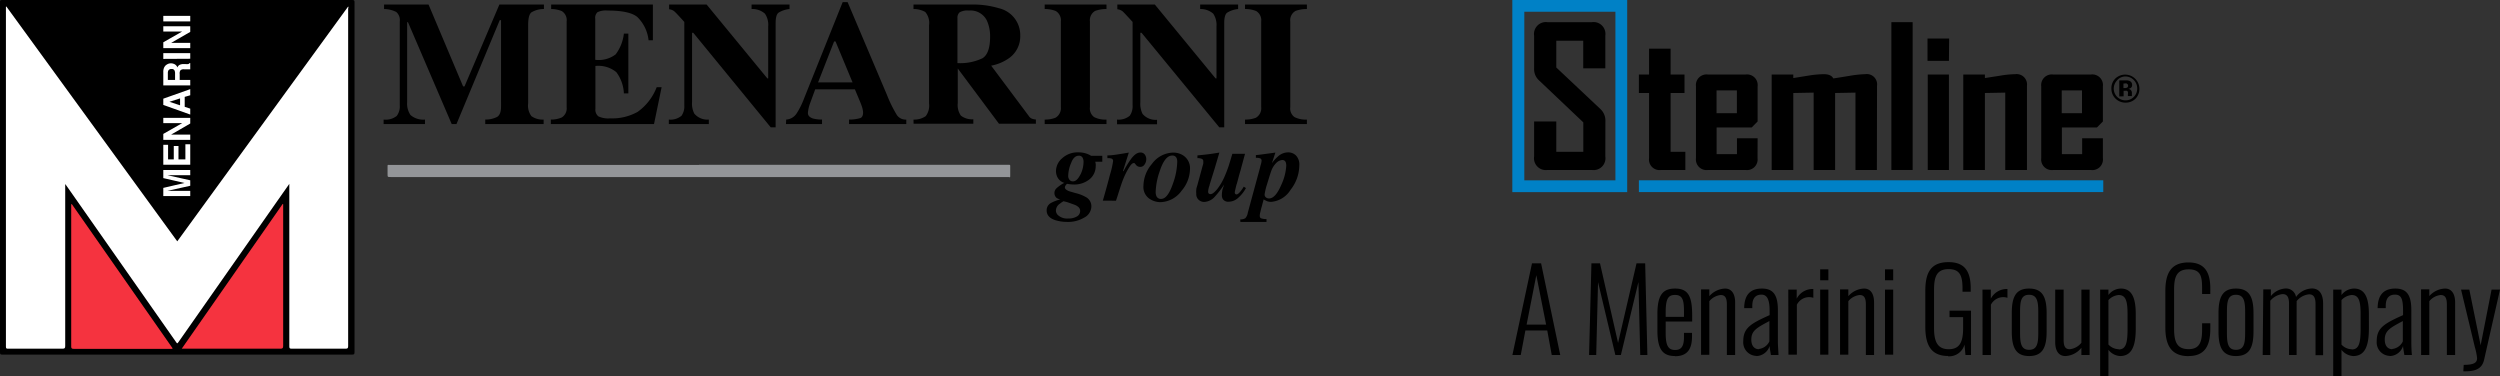 <svg id="Layer_1" data-name="Layer 1" xmlns="http://www.w3.org/2000/svg" viewBox="0 0 329.31 49.59"><rect x="0" y="0" width="329.31" height="49.59" fill="#333333" stroke="none"/><defs><style>.cls-1{fill:#939598;}.cls-2{fill:#fff;}.cls-3{fill:#0081c6;}.cls-4{fill:#f5333f;}</style></defs><path d="M46.7,23.38v23c0,.25-.05.34-.32.33H.28c-.23,0-.28-.06-.28-.29Q0,23.36,0,.29C0,.08,0,0,.28,0H46.41c.25,0,.29.07.29.31Z" transform="translate(0 0)"/><path class="cls-1" d="M92.08,21.71h40.59c.45,0,.4-.06.4.38s0,.65,0,1,0,.26-.22.23H51.47c-.42,0-.42,0-.42-.41s0-.63,0-.94,0-.26.23-.24H92.08Z" transform="translate(0 0)"/><path class="cls-2" d="M.84.86,23.35,31.79,45.86.86c.09.09,0,.18,0,.26q0,22.23,0,44.47c0,.28-.08.34-.34.34H38.41c-.26,0-.3-.07-.3-.31V24.22l-1.65,2.35L23.55,45c-.2.29-.2.29-.4,0L8.81,24.54c-.06-.08-.12-.15-.22-.3v.41q0,10.46,0,20.92c0,.28-.06.36-.35.36H1.08c-.22,0-.3,0-.3-.28V.88Z" transform="translate(0 0)"/><path d="M139.19,26.08a.86.86,0,0,1,0-1.3,4.69,4.69,0,0,1,1-.69,1.53,1.53,0,0,1-.82-.61,1.74,1.74,0,0,1-.27-1,2.25,2.25,0,0,1,.81-1.63,3,3,0,0,1,2.14-.78,3.24,3.24,0,0,1,1.22.22c.34.15.48.23.4.23h1.53v.78h-.93a2,2,0,0,1,.06.3,1.28,1.28,0,0,1,0,.29,2.22,2.22,0,0,1-.78,1.7,3.18,3.18,0,0,1-2.2.71,4.47,4.47,0,0,1-.74-.08c-.07,0-.15.06-.22.17a.53.53,0,0,0-.12.29c0,.15.11.28.33.4a1.58,1.58,0,0,0,.37.15l.73.21a5,5,0,0,1,1.37.54,1.37,1.37,0,0,1,.69,1.22,1.69,1.69,0,0,1-.92,1.45,4.15,4.15,0,0,1-2.28.58A5.17,5.17,0,0,1,139,29c-.75-.25-1.13-.67-1.13-1.28a1.08,1.08,0,0,1,.6-1,5.14,5.14,0,0,1,1.19-.45A1.56,1.56,0,0,1,139.19,26.08Zm2.89,1.22a1.55,1.55,0,0,0-.54-.33l-.75-.27a4.09,4.09,0,0,0-.62-.17c0-.07-.18,0-.54.29a1.11,1.11,0,0,0-.54.91.84.84,0,0,0,.25.59,1.77,1.77,0,0,0,1.36.46,2.14,2.14,0,0,0,1.16-.27.8.8,0,0,0,.42-.69A.65.65,0,0,0,142.08,27.3Zm.23-4.28a3.89,3.89,0,0,0,.42-1.68,1.14,1.14,0,0,0-.14-.59.53.53,0,0,0-.49-.24c-.42,0-.77.32-1,.94a4.48,4.48,0,0,0-.39,1.68.81.81,0,0,0,.18.57.55.55,0,0,0,.44.19C141.7,23.89,142,23.6,142.31,23Z" transform="translate(0 0)"/><path d="M145.27,26.43c.38-1.31.69-2.44.93-3.38a11.86,11.86,0,0,0,.42-1.82.33.33,0,0,0-.17-.33,1.6,1.6,0,0,0-.58-.07v-.36c.59,0,1.08-.09,1.48-.15s.71-.11,1.34-.22l-.77,2.44H148a13.45,13.45,0,0,1,1-1.62c.42-.56.82-.83,1.2-.83a.68.68,0,0,1,.59.26,1,1,0,0,1,.2.6,1.17,1.17,0,0,1-.22.71.64.64,0,0,1-.58.32.68.68,0,0,1-.32-.07.64.64,0,0,1-.24-.2l-.13-.16-.07-.07-.1,0c-.17,0-.4.23-.68.71a9.71,9.71,0,0,0-.71,1.45c-.14.34-.3.82-.5,1.45s-.34,1.08-.44,1.35Z" transform="translate(0 0)"/><path d="M155.75,20.41a2,2,0,0,1,1,1.88,4.5,4.5,0,0,1-1.11,2.84,3.55,3.55,0,0,1-2.79,1.5,2.62,2.62,0,0,1-1.51-.5,1.89,1.89,0,0,1-.72-1.68,4.51,4.51,0,0,1,1.11-2.85,3.56,3.56,0,0,1,2.8-1.5A2.44,2.44,0,0,1,155.75,20.41Zm-3.43,5.4a.62.62,0,0,0,.63.39c.58,0,1.09-.66,1.55-2a9,9,0,0,0,.57-2.87,1.34,1.34,0,0,0-.08-.5.58.58,0,0,0-.58-.34c-.66,0-1.21.7-1.66,2.1a9.06,9.06,0,0,0-.52,2.65A1.37,1.37,0,0,0,152.32,25.81Z" transform="translate(0 0)"/><path d="M157.58,25c0-.2.08-.39.13-.56l.71-2.61a1.7,1.7,0,0,0,.08-.3,1.15,1.15,0,0,0,0-.26.33.33,0,0,0-.18-.34,1.49,1.49,0,0,0-.59-.1v-.36c.94-.09,1.65-.17,2.12-.25l.77-.12L160,22.2l-.66,2.12c0,.09-.07.22-.11.39a2.49,2.49,0,0,0-.09.53.36.36,0,0,0,.08.25.36.36,0,0,0,.24.08c.22,0,.5-.21.86-.64a7.42,7.42,0,0,0,1-1.71q.3-.69.54-1.41c.1-.32.26-.84.47-1.55H164l-.52,1.91c0,.07-.12.41-.28,1s-.26,1-.3,1.09-.12.46-.17.67a2.18,2.18,0,0,0-.08.42.24.24,0,0,0,.07.19.18.18,0,0,0,.15.07c.15,0,.34-.15.58-.46a4.24,4.24,0,0,0,.38-.56l.29.18a4.5,4.5,0,0,1-1,1.27,1.87,1.87,0,0,1-1.24.53.87.87,0,0,1-.78-.31.92.92,0,0,1-.15-.55,2.9,2.9,0,0,1,.05-.56c0-.16.12-.44.25-.84l0,0a12.36,12.36,0,0,1-1.24,1.61,2,2,0,0,1-1.38.68,1.07,1.07,0,0,1-.61-.18,1,1,0,0,1-.44-.93A2,2,0,0,1,157.58,25Z" transform="translate(0 0)"/><path d="M163.37,28.9a1.25,1.25,0,0,0,.66-.15,1.31,1.31,0,0,0,.33-.71L166,22c0-.08.06-.23.11-.43a2,2,0,0,0,.07-.39.31.31,0,0,0-.18-.32,1.54,1.54,0,0,0-.57-.07v-.36l.65-.07.81-.11L168,20.1l-.46,1.4,0,0a5.07,5.07,0,0,1,.81-.9,2,2,0,0,1,1.31-.53,1.45,1.45,0,0,1,1.06.42,1.73,1.73,0,0,1,.43,1.3A5.24,5.24,0,0,1,170,25a3.33,3.33,0,0,1-2.55,1.59,1.62,1.62,0,0,1-.5-.07,4.56,4.56,0,0,1-.5-.25l-.24.91c-.08.27-.14.52-.19.75a2,2,0,0,0-.08.48c0,.19.06.3.18.35a2.28,2.28,0,0,0,.71.1v.37h-3.44ZM166.75,26a.64.64,0,0,0,.42.14c.56,0,1.1-.6,1.61-1.8a6.88,6.88,0,0,0,.65-2.48,1.45,1.45,0,0,0-.06-.47.46.46,0,0,0-.47-.31,1.23,1.23,0,0,0-.78.38,2.8,2.8,0,0,0-.69,1.13c-.14.39-.32,1-.53,1.68a8.35,8.35,0,0,0-.32,1.33A.49.49,0,0,0,166.75,26Z" transform="translate(0 0)"/><path class="cls-2" d="M25.06,25.13v.7H21.51V24.75l2.79-.65-2.79-.64V22.39h3.55v.69h-3l3,.67v.72l-3,.67h3Z" transform="translate(0 0)"/><path class="cls-2" d="M23.51,19.23V21h.91V19h.64v2.7H21.51V19.07h.63V21h.75V19.23Z" transform="translate(0 0)"/><path class="cls-2" d="M25.06,15.53v.74l-2.52,1.46h2.52v.69H21.51v-.78L24,16.22H21.51v-.69Z" transform="translate(0 0)"/><path class="cls-2" d="M24.33,12.76v1.31l.73.24v.78l-3.55-1.27V13l3.55-1.26v.81Zm-.61.2-1.4.45,1.4.46Z" transform="translate(0 0)"/><path class="cls-2" d="M23.67,9.76v.77h1.39v.72H21.51V9.51a1.41,1.41,0,0,1,.09-.57,1,1,0,0,1,.25-.35,1.49,1.49,0,0,1,.3-.18,1.06,1.06,0,0,1,.37-.07,1.13,1.13,0,0,1,.5.13.77.77,0,0,1,.35.42.61.61,0,0,1,.28-.34,1.11,1.11,0,0,1,.55-.11h.24a1.34,1.34,0,0,0,.33,0,.29.29,0,0,0,.2-.13h.09v.82l-.19,0-.3,0h-.33a.65.65,0,0,0-.46.12A.7.7,0,0,0,23.67,9.76ZM23,9.31a.38.38,0,0,0-.4-.22.44.44,0,0,0-.43.21.86.86,0,0,0-.06.37v.86h.95V9.69A.91.91,0,0,0,23,9.31Z" transform="translate(0 0)"/><path class="cls-2" d="M21.51,7.76V7h3.55v.74Z" transform="translate(0 0)"/><path class="cls-2" d="M25.06,3.46V4.2L22.54,5.65h2.52v.69H21.51V5.57L24,4.15H21.51V3.46Z" transform="translate(0 0)"/><path class="cls-2" d="M21.51,2.82V2.09h3.55v.73Z" transform="translate(0 0)"/><path d="M50.53,15.75a2.35,2.35,0,0,0,1.73-.48,2.07,2.07,0,0,0,.4-1.38V2.83a1.42,1.42,0,0,0-.46-1.25,3.62,3.62,0,0,0-1.61-.39V.6h5.86L61,11.38h.19L65.78.6h5.87v.59A3.11,3.11,0,0,0,70,1.63c-.29.23-.43.79-.43,1.69v10.3A2.31,2.31,0,0,0,70,15.3a2.55,2.55,0,0,0,1.61.45v.59H63.92v-.59a3.39,3.39,0,0,0,1.56-.35c.35-.21.52-.67.52-1.37V2.65h-.17l-5.7,13.69H59.5L53.74,2.92h-.11V13.45a2.68,2.68,0,0,0,.44,1.7,2.56,2.56,0,0,0,1.91.6v.59H50.53Z" transform="translate(0 0)"/><path d="M72.56,16.34v-.59A3.46,3.46,0,0,0,74,15.47a1.41,1.41,0,0,0,.64-1.36V2.83A1.4,1.4,0,0,0,74,1.46a3.69,3.69,0,0,0-1.4-.27V.6H86V5.3h-.57a5,5,0,0,0-1.5-3.08c-.71-.56-2-.83-3.88-.83a2.55,2.55,0,0,0-1.35.22,1,1,0,0,0-.29.88V7.88a3.69,3.69,0,0,0,2.69-.72,5.6,5.6,0,0,0,1.08-2.73h.59V12.3h-.59a5,5,0,0,0-1-2.8,3.72,3.72,0,0,0-2.75-.81v5.63a1.14,1.14,0,0,0,.38,1,3,3,0,0,0,1.56.27A6.84,6.84,0,0,0,84,14.73a7.12,7.12,0,0,0,2.5-3.24h.65l-1,4.85Z" transform="translate(0 0)"/><path d="M88.1,15.75a2.27,2.27,0,0,0,1.67-.5,2.12,2.12,0,0,0,.37-1.36v-11c-.71-.79-1.15-1.26-1.32-1.4a1.28,1.28,0,0,0-.68-.27V.6h4.94l8,9.73h.11V3.49a2.6,2.6,0,0,0-.43-1.69A2.48,2.48,0,0,0,99,1.19V.6h5v.59a3.3,3.3,0,0,0-1.46.49c-.25.2-.37.66-.37,1.37V16.77h-.65L91.32,4.32h-.16v9.13a2.84,2.84,0,0,0,.3,1.52,2.25,2.25,0,0,0,1.91.78v.59H88.1Z" transform="translate(0 0)"/><path d="M103.56,15.75a1.76,1.76,0,0,0,1.35-.77,10.19,10.19,0,0,0,1-2L111,.28h.65l5.19,12.24a17,17,0,0,0,1.31,2.65,1.39,1.39,0,0,0,1.23.58v.59h-7.54v-.59a5.21,5.21,0,0,0,1.5-.2c.23-.1.35-.35.35-.75a3,3,0,0,0-.18-.83c-.07-.22-.18-.48-.31-.79l-.59-1.41h-5.23l-.66,1.8a4.78,4.78,0,0,0-.3,1.31c0,.34.22.58.67.73a4.63,4.63,0,0,0,1.19.14v.59h-4.75Zm8.74-4.9-2.24-5.39h-.19l-2.11,5.39Z" transform="translate(0 0)"/><path d="M120.33,15.75a2.64,2.64,0,0,0,1.61-.45,2.3,2.3,0,0,0,.44-1.68V3.32a2.21,2.21,0,0,0-.51-1.75,3.16,3.16,0,0,0-1.54-.38V.6h7.49a11.91,11.91,0,0,1,3.78.49,3.62,3.62,0,0,1,2.79,3.56,3.52,3.52,0,0,1-1.46,3,6,6,0,0,1-2.37,1l4.95,6.62a.91.91,0,0,0,.41.36,1.83,1.83,0,0,0,.53.11v.56h-4.86l-5.43-7.28h0v4.56a2.44,2.44,0,0,0,.41,1.65,2.39,2.39,0,0,0,1.64.48v.59h-7.87Zm9.09-8.08c.66-.41,1-1.35,1-2.82A5,5,0,0,0,130,2.72a2.39,2.39,0,0,0-2.37-1.33,2.1,2.1,0,0,0-1.22.23.93.93,0,0,0-.29.77V8.31A6.75,6.75,0,0,0,129.42,7.67Z" transform="translate(0 0)"/><path d="M137.61,15.75a3.75,3.75,0,0,0,1.42-.24,1.44,1.44,0,0,0,.71-1.4V2.83a1.42,1.42,0,0,0-.67-1.38,3.91,3.91,0,0,0-1.46-.26V.6h8.14v.59a4.25,4.25,0,0,0-1.5.25,1.42,1.42,0,0,0-.68,1.39V14.11a1.4,1.4,0,0,0,.55,1.31,3.18,3.18,0,0,0,1.63.33v.59h-8.14Z" transform="translate(0 0)"/><path d="M147.14,15.75a2.27,2.27,0,0,0,1.67-.5,2.12,2.12,0,0,0,.38-1.36v-11c-.72-.79-1.16-1.26-1.32-1.4a1.36,1.36,0,0,0-.69-.27V.6h4.94l8,9.73h.12V3.49a2.66,2.66,0,0,0-.43-1.69,2.5,2.5,0,0,0-1.72-.61V.6h5v.59a3.35,3.35,0,0,0-1.46.49c-.25.2-.37.66-.37,1.37V16.77h-.65L150.37,4.32h-.16v9.13A3,3,0,0,0,150.5,15a2.25,2.25,0,0,0,1.91.78v.59h-5.27Z" transform="translate(0 0)"/><path d="M164,15.75a3.81,3.81,0,0,0,1.43-.24,1.43,1.43,0,0,0,.7-1.4V2.83a1.41,1.41,0,0,0-.67-1.38A3.86,3.86,0,0,0,164,1.19V.6h8.15v.59a4.25,4.25,0,0,0-1.5.25,1.41,1.41,0,0,0-.69,1.39V14.11a1.4,1.4,0,0,0,.55,1.31,3.22,3.22,0,0,0,1.64.33v.59H164Z" transform="translate(0 0)"/><path class="cls-3" d="M214.34,0H199.21V25.31h15.13V0Zm-1.55,23.75h-12V1.55h12Z" transform="translate(0 0)"/><rect class="cls-3" x="215.88" y="23.75" width="61.17" height="1.55"/><path d="M211.46,20.61a1.56,1.56,0,0,1-1.76,1.78h-5.86a1.56,1.56,0,0,1-1.76-1.78V16H205v4h3.56V16.12l-5.83-5.53A2,2,0,0,1,202.08,9V4.71a1.57,1.57,0,0,1,1.76-1.79h5.86a1.56,1.56,0,0,1,1.76,1.77V9h-2.91V5.37H205V8.89l5.84,5.5a2.07,2.07,0,0,1,.63,1.58Z" transform="translate(0 0)"/><path d="M222,22.39H218.8a1.39,1.39,0,0,1-1.58-1.56V12.25h-1.34V9.82h1.34V6.41h2.84V9.82h1.83v2.43h-1.83V20H222Z" transform="translate(0 0)"/><path d="M228.79,11.91h-2.68v3h2.68Zm2.72,8.92a1.4,1.4,0,0,1-1.6,1.56H225a1.4,1.4,0,0,1-1.6-1.56V11.38A1.4,1.4,0,0,1,225,9.82h4.92a1.4,1.4,0,0,1,1.6,1.56V16l-.78.79h-4.62V20.3h2.68V18.21h2.72Z" transform="translate(0 0)"/><path d="M247.23,22.39h-2.82V12.2l-2.68.05V22.39H238.9V12.2l-2.68.05V22.39h-2.85V9.82h2.85v.46l2-.32a14.18,14.18,0,0,1,2-.19c.66,0,1.08.19,1.27.56.7-.1,1.39-.22,2.09-.33a14.41,14.41,0,0,1,2.12-.23,1.36,1.36,0,0,1,1.55,1.53Z" transform="translate(0 0)"/><rect x="249.14" y="2.92" width="2.8" height="19.47"/><path d="M256.72,22.39h-2.79V9.82h2.79Zm0-14.37H253.9V5.08h2.85Z" transform="translate(0 0)"/><path d="M267,22.39h-2.86V12.2l-2.68.05V22.39h-2.85V9.82h2.85v.46l2-.31a13.25,13.25,0,0,1,2-.2A1.37,1.37,0,0,1,267,11.3Z" transform="translate(0 0)"/><path d="M274.25,11.91h-2.67v3h2.67ZM277,20.83a1.4,1.4,0,0,1-1.61,1.56h-4.91a1.4,1.4,0,0,1-1.6-1.56V11.38a1.4,1.4,0,0,1,1.6-1.56h4.91A1.4,1.4,0,0,1,277,11.38V16l-.78.79h-4.62V20.3h2.67V18.21H277Z" transform="translate(0 0)"/><path d="M280.16,11a.92.92,0,0,0-.32,0h-.13v.6h.21a.51.51,0,0,0,.3-.08.27.27,0,0,0,.1-.24.23.23,0,0,0-.16-.24m-1,1.66V10.59h1a1,1,0,0,1,.41.1.54.54,0,0,1,.28.5.43.43,0,0,1-.15.37.64.64,0,0,1-.36.14.85.85,0,0,1,.3.12.58.58,0,0,1,.18.47v.25s0,0,0,.06l0,.05h-.52a1,1,0,0,1,0-.28,1,1,0,0,0,0-.26.28.28,0,0,0-.15-.15.44.44,0,0,0-.19,0h-.23v.73Zm-.28-2.12a1.55,1.55,0,0,0,1.1,2.64,1.51,1.51,0,0,0,1.09-.45,1.54,1.54,0,0,0,.45-1.11A1.57,1.57,0,0,0,280,10.07a1.48,1.48,0,0,0-1.1.47M281.3,13a1.83,1.83,0,0,1-1.31.52,1.84,1.84,0,0,1-1.87-1.87,1.78,1.78,0,0,1,.58-1.36A1.88,1.88,0,0,1,281.3,13" transform="translate(0 0)"/><path d="M324.48,48.91h.28c1.46,0,2.21-.43,2.46-1.54l2.09-9.22H328.2l-1.44,7.33-1.49-7.33h-1.09L326,45.73a8,8,0,0,1,.29,1.43c0,.54-.26.9-1.76.9Zm-5.56-2.15H320V39.67a2.26,2.26,0,0,1,1.49-.81c.55,0,.82.33.82,1.23v6.67h1.09V39.85c0-1.17-.48-1.84-1.33-1.84A2.89,2.89,0,0,0,320,39v-.89h-1.09ZM315.13,46c-.52,0-1-.36-1-1.26,0-1.18.69-1.55,2.38-2.45v2.68a1.75,1.75,0,0,1-1.4,1m-.34.93a1.87,1.87,0,0,0,1.77-1.33c0,.27.12.82.17,1.19h1c-.05-.31-.08-1.26-.08-1.71V40.86c0-1.94-.56-2.85-2.1-2.85s-2.32.84-2.34,2.58l1.07,0v-.3c0-1.13.54-1.48,1.21-1.48.82,0,1.07.53,1.07,2.09v.61c-2.53,1.13-3.47,1.71-3.47,3.44a1.78,1.78,0,0,0,1.73,1.93m-5-.87a1.9,1.9,0,0,1-1.37-.62V39.53a2.08,2.08,0,0,1,1.34-.67c1,0,1.18.9,1.18,2.58v1.85c0,1.79-.18,2.74-1.15,2.74m-2.46,3.56h1.09V46.08a2.14,2.14,0,0,0,1.54.82c1.61,0,2.07-1.43,2.07-3.64V41.44c0-1.73-.28-3.43-1.95-3.43a2.1,2.1,0,0,0-1.66.85v-.71h-1.09Zm-9.29-2.83h1V39.62a2.45,2.45,0,0,1,1.61-.88c.5,0,.86.24.86,1.26v6.76h1V40a1.69,1.69,0,0,0,0-.33,2.4,2.4,0,0,1,1.63-.9c.49,0,.86.24.86,1.26v6.76h1V40c0-1.51-.7-2-1.46-2a2.69,2.69,0,0,0-2.11,1.12A1.33,1.33,0,0,0,301.13,38a2.65,2.65,0,0,0-2,1v-.88h-1Zm-3.52-.68c-1.12,0-1.19-1-1.19-2.37V41.2c0-1.4.07-2.37,1.19-2.37s1.21,1,1.21,2.37v2.51c0,1.4-.08,2.37-1.21,2.37m0,.82c1.8,0,2.31-1.17,2.31-3.25V41.26c0-2.08-.51-3.25-2.31-3.25s-2.3,1.18-2.3,3.25v2.39c0,2.08.51,3.25,2.3,3.25m-6.25,0c2.25,0,2.87-1.49,2.87-3.61v-.71h-1.08v.79c0,1.58-.27,2.62-1.77,2.62s-1.92-.89-1.92-2.68V38.18c0-1.61.28-2.7,1.92-2.7s1.77,1,1.77,2.55v.7h1.08V38c0-2.1-.71-3.43-2.87-3.43-2.4,0-3.05,1.55-3.05,3.77v4.8c0,2.1.61,3.77,3.05,3.77M279.1,46a1.9,1.9,0,0,1-1.37-.62V39.53a2.08,2.08,0,0,1,1.34-.67c1,0,1.18.9,1.18,2.58v1.85c0,1.79-.18,2.74-1.15,2.74m-2.46,3.56h1.09V46.08a2.11,2.11,0,0,0,1.53.82c1.61,0,2.07-1.43,2.07-3.64V41.44c0-1.73-.28-3.43-1.95-3.43a2.08,2.08,0,0,0-1.65.85v-.71h-1.09Zm-4.57-2.69a2.86,2.86,0,0,0,2.1-1.09v.95h1.08V38.15h-1.08v7a2.26,2.26,0,0,1-1.52.85c-.56,0-.82-.31-.82-1.21V38.15h-1.11v6.91c0,1.17.47,1.84,1.35,1.84m-4.79-.82c-1.12,0-1.19-1-1.19-2.37V41.2c0-1.4.07-2.37,1.19-2.37s1.21,1,1.21,2.37v2.51c0,1.4-.08,2.37-1.21,2.37m0,.82c1.8,0,2.31-1.17,2.31-3.25V41.26c0-2.08-.51-3.25-2.31-3.25S265,39.19,265,41.26v2.39c0,2.08.5,3.25,2.29,3.25m-6.14-.14h1.1V40.14a1.84,1.84,0,0,1,1.64-1,1.74,1.74,0,0,1,.54.09V38.07h-.19a2.38,2.38,0,0,0-2,1.27V38.15h-1.1Zm-4.56.17a2.09,2.09,0,0,0,2.18-1.54l.13,1.37h.73V40.92h-2.83v.85h1.79v1.42c0,1.78-.4,2.81-1.89,2.81s-1.94-1-1.94-2.78v-5c0-1.61.25-2.77,1.92-2.77,1.48,0,1.83.86,1.83,2.56v.42h1.08V38c0-2.22-.76-3.47-2.92-3.47-2.42,0-3.06,1.49-3.06,3.8v4.71c0,2.31.69,3.85,3,3.85m-8.31-.17h1.08V38.15h-1.08Zm0-9.8h1.08V35.48h-1.08Zm-5.92,9.8h1.09V39.67a2.26,2.26,0,0,1,1.49-.81c.55,0,.82.33.82,1.23v6.67h1.08V39.85c0-1.17-.47-1.84-1.32-1.84a2.89,2.89,0,0,0-2.07,1v-.89h-1.09Zm-2.62,0h1.08V38.15h-1.08Zm0-9.8h1.08V35.48h-1.08Zm-4.18,9.8h1.11V40.14a1.82,1.82,0,0,1,1.64-1,1.73,1.73,0,0,1,.53.09V38.07h-.19a2.36,2.36,0,0,0-2,1.27V38.15h-1.11ZM231.69,46c-.52,0-1-.36-1-1.26,0-1.18.69-1.55,2.38-2.45v2.68a1.75,1.75,0,0,1-1.4,1m-.34.93a1.87,1.87,0,0,0,1.77-1.33c0,.27.12.82.17,1.19h1c0-.31-.08-1.26-.08-1.71V40.86c0-1.94-.56-2.85-2.1-2.85s-2.32.84-2.34,2.58l1.07,0v-.3c0-1.13.54-1.48,1.21-1.48s1.07.53,1.07,2.09v.61c-2.53,1.13-3.47,1.71-3.47,3.44a1.78,1.78,0,0,0,1.73,1.93m-7.29-.14h1.09V39.67a2.29,2.29,0,0,1,1.49-.81c.55,0,.82.33.82,1.23v6.67h1.09V39.85c0-1.17-.48-1.84-1.33-1.84a2.91,2.91,0,0,0-2.07,1v-.89h-1.09Zm-4.66-5v-.58c0-1.83.34-2.31,1.24-2.31,1.05,0,1.17.82,1.17,2.18v.71Zm1.24,5.18c1.66,0,2.23-1,2.23-2.6v-.47h-1.06v.59c0,1.36-.5,1.66-1.17,1.66-.88,0-1.24-.54-1.24-2.22V42.35h3.49v-.77c0-2.43-.44-3.57-2.24-3.57-1.59,0-2.34.79-2.34,3.34v2.18c0,2.5.7,3.37,2.33,3.37m-11.33-.14h.94l.24-9.6,2.28,9.6h.73l2.31-9.61.24,9.61H217l-.29-12.07h-1.14l-2.43,10.48-2.38-10.48h-1.13Zm-8.23-4,1.28-6.51,1.29,6.51Zm-1.87,4h1.1l.61-3.23h2.88l.59,3.23h1.12L203,34.69h-1.2Z" transform="translate(0 0)"/><path class="cls-4" d="M9.47,26.9l13.28,19a.38.38,0,0,1-.28.05H9.72c-.27,0-.34-.07-.34-.34V26.89Z" transform="translate(0 0)"/><path class="cls-4" d="M37.3,26.88V45.56c0,.29-.07.37-.36.37h-13L37.24,26.86Z" transform="translate(0 0)"/></svg>